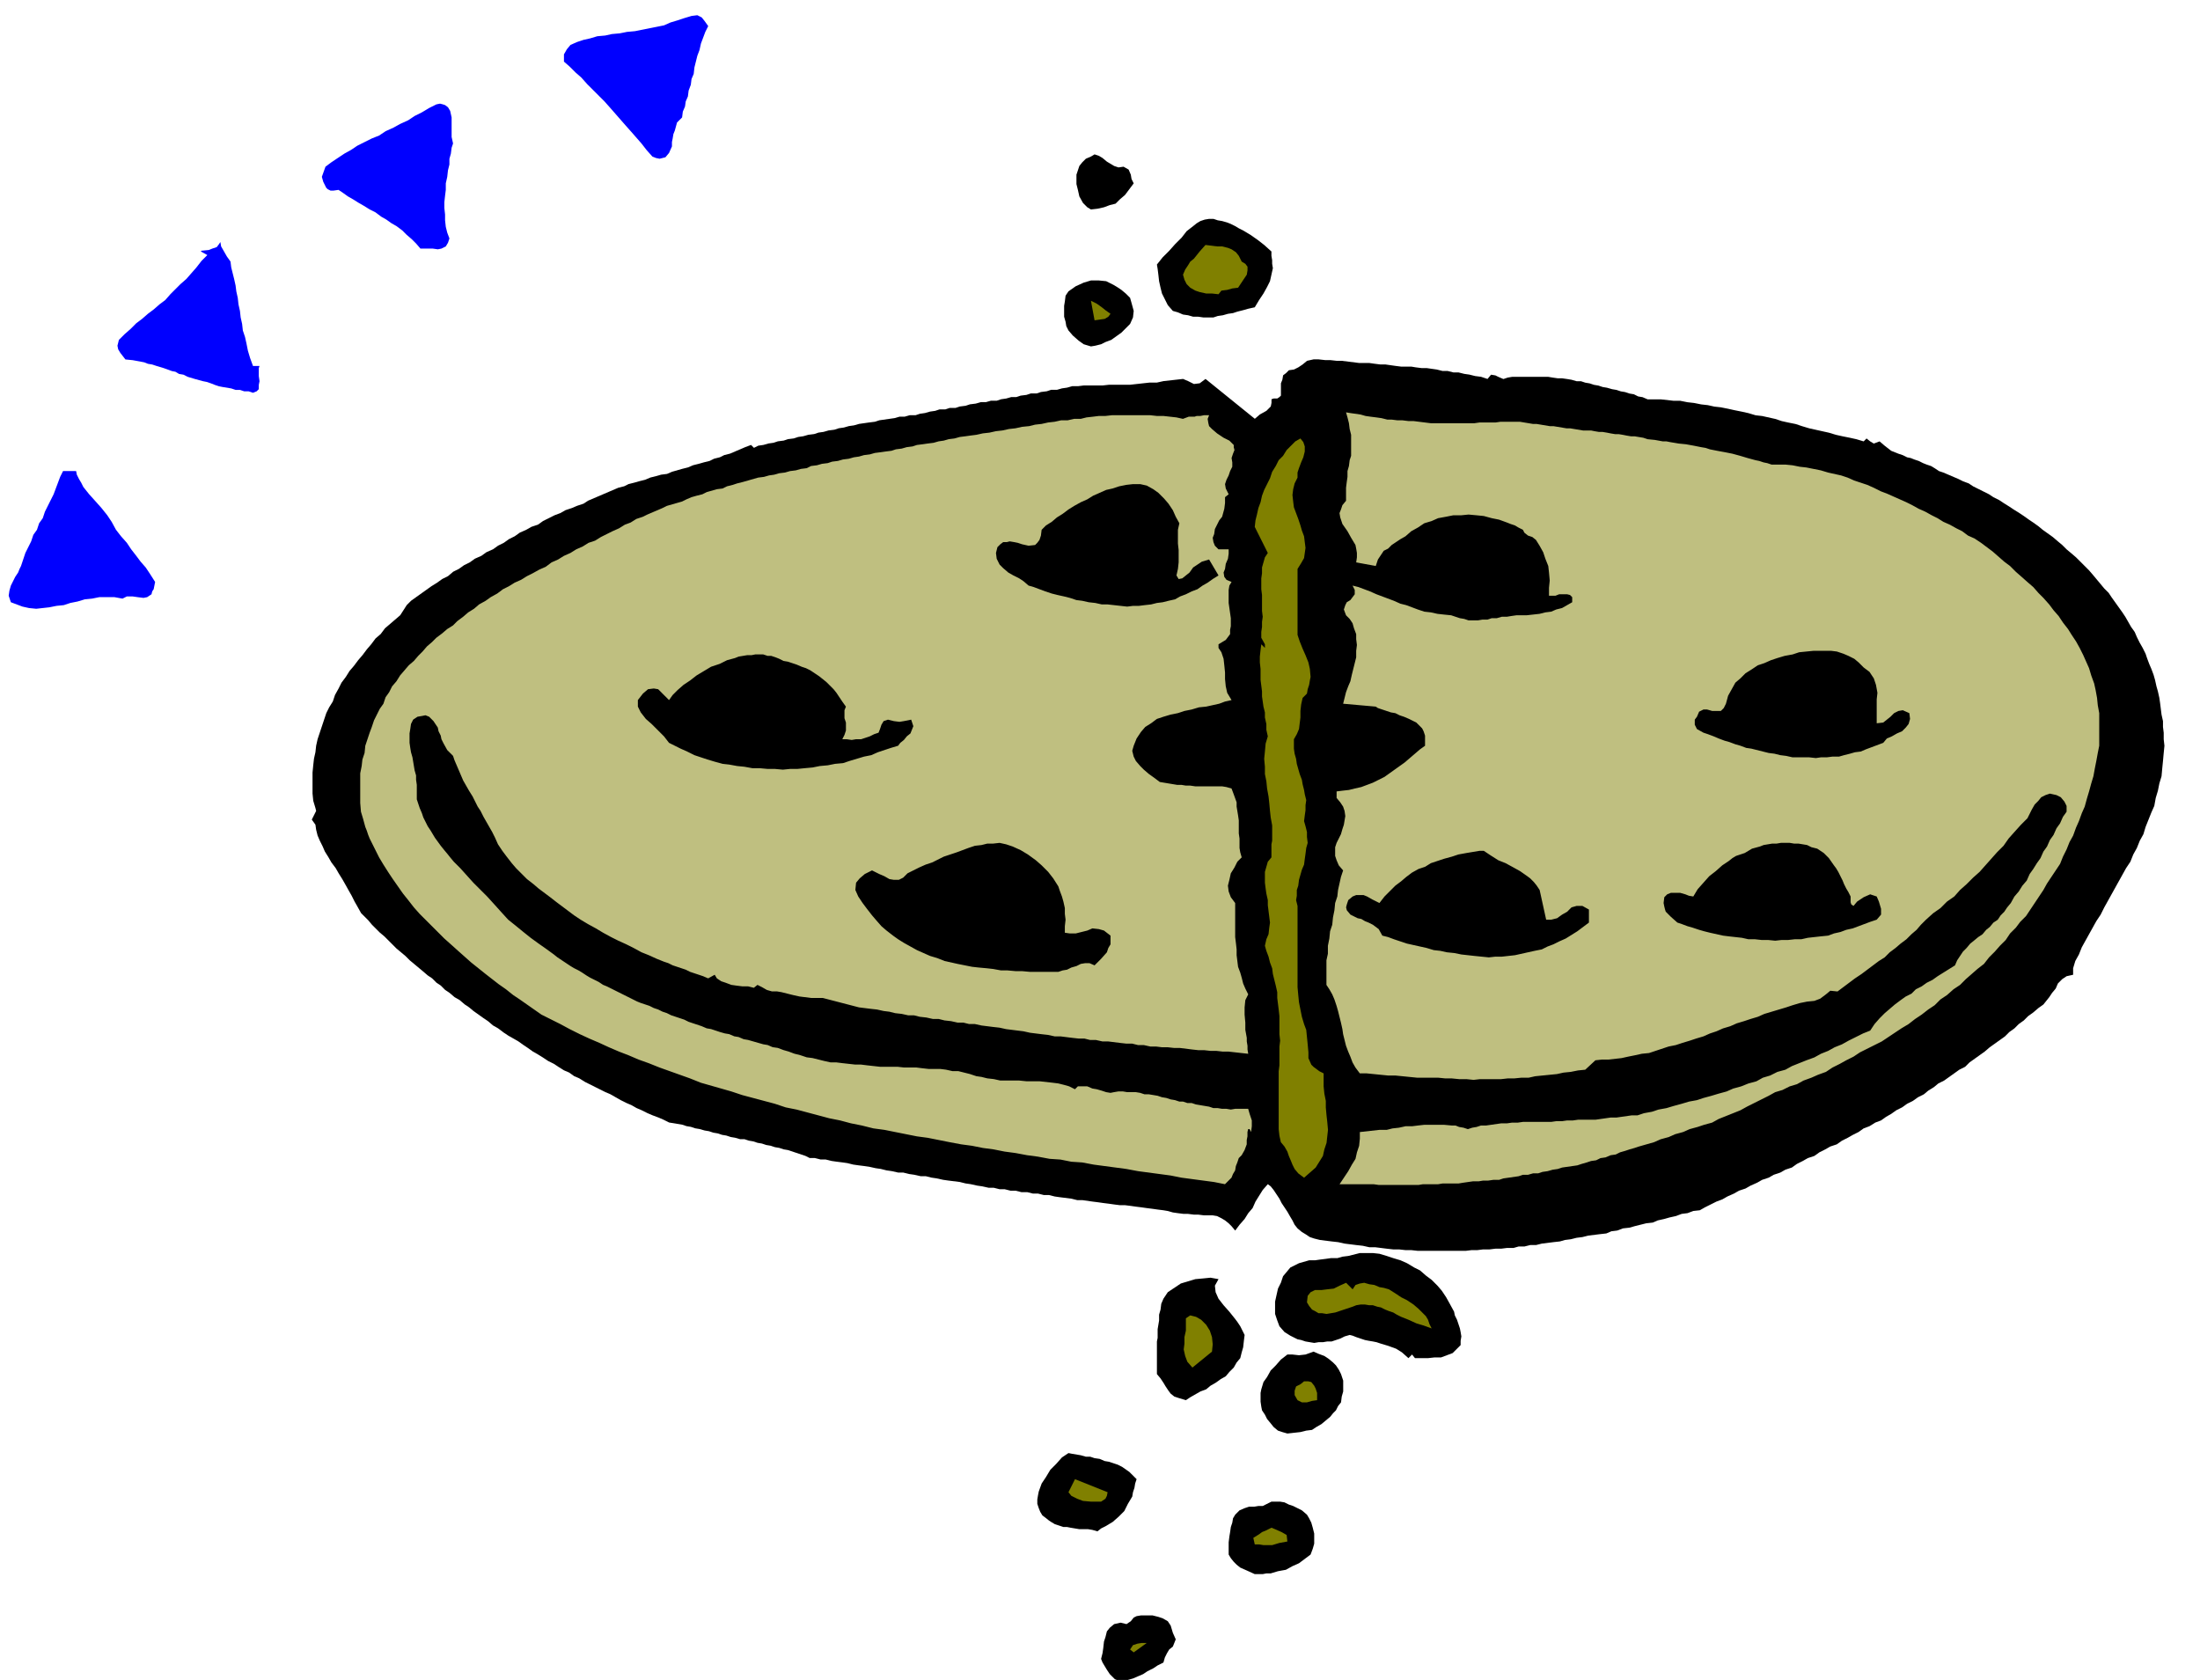 <svg xmlns="http://www.w3.org/2000/svg" width="490.455" height="374.495" fill-rule="evenodd" stroke-linecap="round" preserveAspectRatio="none" viewBox="0 0 3035 2318"><style>.brush1{fill:#00f}.pen1{stroke:none}.brush2{fill:#000}.brush3{fill:olive}</style><path d="m977 36-4 8-3 8-3 8-2 9-3 8-2 8-2 8-1 9-3 7-1 8-3 8-1 8-3 7-1 7-3 7-1 8-7 7-3 11-2 5-1 6-1 5v6l-4 9-5 6-4 1-4 1-5-1-5-2-8-9-7-9-7-8-7-8-8-9-7-8-7-8-7-8-8-9-8-8-8-8-8-8-8-9-8-7-8-8-8-7V75l4-7 5-6 9-4 9-3 9-2 10-3 11-1 9-2 11-1 10-2 11-1 10-2 10-2 10-2 10-2 9-4 10-3 9-3 10-3 8-1 6 3 4 5 5 7zM625 198l-2 6-1 8-2 7v8l-2 8-1 9-2 9v9l-1 8-1 9v8l1 9v8l1 9 2 8 3 8-2 6-3 5-6 3-5 1-7-1h-17l-6-7-6-6-7-6-6-6-8-6-7-4-7-5-7-4-8-6-8-4-8-5-7-4-8-5-7-4-7-5-6-4-7 1h-4l-4-2-2-2-4-8-2-7 5-14 8-6 9-6 9-6 9-5 9-6 10-5 10-5 10-4 9-6 11-5 9-5 11-5 9-6 10-5 10-6 10-5 5-1 4 1 3 1 4 3 3 5 2 9v27l2 9z" class="pen1 brush1"/><path d="m1550 230 7 4 3 7 1 6 3 6-6 8-6 8-7 6-6 6-8 2-8 3-9 2-9 1-5-3-6-6-5-9-2-9-2-8v-13l2-6 2-6 4-5 5-5 7-3 5-3 6 2 5 3 6 5 5 3 5 3 6 2 7-1zm204 117v6l1 6v5l1 6-2 9-2 9-4 8-5 9-6 9-6 10-9 2-7 2-8 2-6 2-7 1-7 2-7 1-6 2h-14l-7-1h-7l-7-2-7-1-7-3-7-2-7-8-4-8-4-8-2-8-2-9-1-9-1-8-1-6 8-10 9-9 8-9 9-9 7-9 9-7 5-4 5-3 6-2 6-1h6l6 2 6 1 7 2 5 2 6 3 5 3 6 3 10 6 10 7 9 7 10 9z" class="pen1 brush2"/><path d="m318 361 1 8 2 8 2 8 2 9 1 8 2 9 1 9 2 9 1 9 2 9 1 9 3 9 2 9 2 10 3 10 4 11h9l-1 3v11l1 7-1 5v6l-3 3-5 2-6-2h-6l-6-2h-6l-6-2-6-1-6-1-5-1-6-2-5-2-6-2-5-1-11-3-10-3-6-3-6-1-5-3-5-1-11-4-10-3-6-2-6-1-5-2-5-1-11-2-10-1-7-9-3-5-1-5 2-8 8-8 8-7 8-8 8-6 8-7 8-6 8-7 8-6 7-8 7-7 7-7 8-7 7-8 7-8 7-9 8-8-9-5 1-1 10-1 5-2 6-2 3-4 2-3 1 6 4 7 4 7 5 7z" class="pen1 brush1"/><path d="m1713 361 5 3 3 4v5l-1 6-6 9-6 9-8 1-7 2-8 1-4 5-9-1h-8l-9-2-6-2-7-4-5-5-3-6-2-7 3-7 4-6 3-5 5-4 8-10 8-9 8 1 8 1h7l8 2 5 2 6 4 4 5 4 8z" class="pen1 brush3"/><path d="m1559 411 2 7 3 11-1 9-4 9-6 6-6 6-7 5-7 5-8 3-6 3-8 2-6 1-10-3-7-5-8-7-6-7-3-6-1-6-2-7v-15l1-6 1-8 4-6 10-7 11-5 10-3h11l10 1 10 5 5 3 6 4 6 5 6 6z" class="pen1 brush2"/><path d="m1532 433-3 4-5 3-7 1-7 1-5-27 8 4 7 5 5 4 7 5z" class="pen1 brush3"/><path d="m2052 523 5-6 6 1 4 2 7 3 6-2 6-1h50l6 1 7 1h6l7 1 6 1 7 2h6l6 2 6 1 6 2 6 1 6 2 6 1 7 2 6 1 6 2 6 1 6 2 6 1 6 3 6 1 7 3h18l9 1 9 1h9l10 2 9 1 10 2 9 1 9 2 9 1 10 2 9 2 10 2 9 2 10 3 9 1 9 2 9 2 9 3 9 2 10 2 9 3 10 3 9 2 9 2 9 2 10 3 9 2 10 2 9 2 10 3 4-4 5 4 5 3 8-3 7 6 9 7 5 2 5 2 6 2 6 3 5 1 5 2 6 2 6 3 5 2 6 2 5 3 6 4 6 2 7 3 7 3 7 3 6 3 8 3 6 4 8 4 6 3 8 4 6 4 8 4 6 4 8 5 6 4 8 5 6 4 7 5 6 4 7 5 6 5 7 5 7 5 7 6 6 5 6 6 6 5 7 6 6 6 6 6 6 6 6 7 5 6 5 6 5 6 6 6 4 6 5 7 5 7 5 7 4 6 4 7 4 7 5 7 3 7 4 8 4 7 4 8 2 6 3 8 3 7 3 8 2 7 2 9 2 7 2 9 1 7 1 8 1 8 2 9v8l1 8v9l1 9-1 10-1 11-1 10-1 11-3 10-2 10-3 10-2 11-4 9-4 10-4 10-3 10-5 9-4 10-5 9-4 10-6 9-5 9-5 9-5 9-5 9-5 9-5 9-5 10-6 9-5 9-5 9-5 9-5 9-4 10-5 9-3 10v9l-9 2-6 4-6 6-3 7-5 6-4 6-4 5-4 5-7 5-7 6-7 5-6 6-7 5-6 6-7 5-6 6-7 5-7 5-7 5-7 6-7 5-7 5-7 5-6 6-8 4-7 5-7 5-7 5-8 4-6 5-8 5-6 5-8 4-7 5-8 4-7 5-8 4-7 5-7 4-7 5-8 3-8 5-8 3-7 5-8 4-7 4-8 4-7 5-9 3-7 4-8 4-7 5-9 3-7 4-8 4-7 5-9 3-7 4-9 3-7 4-9 3-7 4-9 4-7 4-9 3-7 4-9 4-7 4-8 3-8 4-8 4-7 4-9 1-8 3-8 1-8 3-9 2-7 2-9 2-7 3-9 1-8 2-8 2-7 2-9 1-8 3-8 1-7 3-9 1-8 1-8 1-8 2-8 1-8 2-8 1-7 2-9 1-8 1-8 1-8 2h-8l-8 2h-8l-7 2h-9l-8 1h-8l-8 1h-9l-8 1h-8l-8 1h-66l-9-1h-8l-9-1h-8l-9-1-8-1-8-1h-8l-9-2-9-1-8-1-8-1-9-2-9-1-8-1-8-1-8-2-6-2-6-4-5-3-6-5-4-5-3-6-3-5-4-7-4-6-4-6-3-6-4-6-4-6-4-5-4-3-7 8-5 8-5 8-4 9-6 7-5 8-7 8-6 8-5-6-4-4-5-4-5-3-6-3-6-1h-12l-8-1h-6l-8-1h-6l-8-1-7-1-7-2-6-1-8-1-7-1-8-1-7-1-8-1-7-1-8-1h-7l-8-1-7-1-8-1-7-1-8-1-7-1-7-1h-7l-8-2-8-1-8-1-7-1-8-2h-7l-8-2h-7l-8-2h-8l-8-2h-7l-8-2h-7l-8-2h-7l-9-2-7-1-9-2-7-1-8-2-8-1-8-1-7-1-9-2-7-1-8-2h-7l-9-2-7-1-8-2h-7l-9-2-7-1-8-2-7-1-9-2-7-1-8-1-7-1-8-2-7-1-8-1-7-1-8-2h-7l-8-2h-7l-6-3-6-2-6-2-6-2-6-2-6-1-6-2-6-1-6-2-6-1-6-2-6-1-6-2-6-1-6-2h-6l-7-2-6-1-6-2-6-1-6-2-6-1-6-2-6-1-7-2-6-1-6-2-6-1-6-2-6-1-6-1-6-1-8-4-7-3-8-3-7-3-8-4-7-3-7-4-7-3-8-4-7-4-7-4-7-3-8-4-6-3-8-4-6-3-8-5-7-3-7-5-7-3-8-5-6-4-8-4-6-4-8-5-7-4-7-5-6-4-7-5-7-4-7-4-6-4-8-6-7-4-7-6-6-4-7-5-7-5-6-5-6-4-7-6-7-4-7-6-6-4-6-6-6-4-6-6-6-4-7-6-6-5-6-5-6-5-6-6-6-5-6-5-5-5-6-6-6-6-6-5-5-5-6-6-5-6-5-5-5-5-5-9-4-7-4-8-4-7-5-9-4-7-5-8-4-7-6-8-4-7-5-8-3-7-4-8-3-7-2-8-1-7-5-7 3-6 3-6-1-4-3-10-1-10v-29l1-10 1-9 2-9 1-9 2-9 3-9 3-9 3-9 3-9 4-8 5-8 3-9 5-9 4-8 6-8 5-8 6-7 6-8 6-7 6-8 6-7 6-8 7-6 6-8 7-6 7-6 7-6 9-14 6-6 7-5 7-5 7-5 7-5 8-5 7-5 8-4 7-6 8-4 7-5 8-4 7-5 9-4 7-5 9-4 7-5 8-4 7-5 8-4 7-5 9-4 7-4 9-3 7-5 8-4 8-4 8-3 7-4 9-3 7-3 9-3 6-4 7-3 7-3 7-3 7-3 7-3 7-3 8-2 6-3 8-2 7-2 8-2 7-3 8-2 7-2 8-1 7-3 7-2 7-2 8-2 7-3 8-2 7-2 8-2 6-3 8-2 6-3 8-2 7-3 7-3 7-3 8-3 4 4 6-3 7-1 7-2 7-1 6-2 8-1 6-2 8-1 6-2 7-1 7-2 8-1 6-2 7-1 7-2 8-1 6-2 7-1 7-2 7-1 7-2 7-1 7-1 8-1 6-2 7-1 7-1 7-1 7-2h7l7-2h8l6-2 7-1 7-2 7-1 6-2h8l6-2h8l6-2 8-1 6-2 8-1 7-2h7l7-2h8l6-2 7-1 7-2h7l6-2 8-1 6-2h8l6-2 8-1 6-2h8l7-2 7-1 7-2h8l8-1h26l9-1h29l9-1 9-1 9-1h10l9-2 9-1 9-1 9-1 7 3 8 4 8-1 8-6 68 55 7-6 9-5 3-3 3-3 1-5v-5l3-1h5l3-2 2-2v-17l2-5 1-6 4-3 4-4 7-1 6-3 6-4 6-5 9-2h7l9 1h7l9 1h7l8 1 8 1 8 1h14l7 1 8 1h7l7 1 7 1 8 1h14l6 1 8 1h7l7 1 7 1 8 2h7l8 2h7l8 2 7 1 8 2 8 1 9 3z" class="pen1 brush2"/><path d="M2092 582h5l6 1 6 1 6 1h5l6 1 6 1 6 1h5l6 1 6 1 6 1h5l6 1 6 1 6 1h11l5 1 6 1h5l6 1 5 1 6 1h5l6 1 5 1 6 1h5l6 1 6 1 6 2 10 1 11 2h5l5 1 6 1 6 1 10 1 11 2 5 1 5 1 6 1 6 2 10 2 11 2 10 2 11 3 10 3 11 3 5 1 6 2 5 1 6 2h19l10 1 10 2 9 1 10 2 10 2 10 3 9 2 9 2 9 3 9 4 9 3 9 3 9 4 10 5 8 3 9 4 9 4 9 4 8 4 9 5 9 4 9 5 8 4 8 5 9 4 9 5 8 4 8 6 9 4 9 6 8 6 8 6 8 7 8 7 8 6 8 8 8 7 9 8 7 6 7 8 7 7 8 9 6 8 7 8 6 9 7 9 5 8 6 9 5 9 5 10 4 9 4 9 3 10 4 11 2 9 2 11 1 10 2 11v45l-2 10-2 11-2 10-2 11-3 10-3 11-3 10-3 11-4 9-4 11-4 9-4 11-5 9-4 10-5 10-4 10-6 9-6 9-6 9-5 9-6 9-6 9-6 9-6 9-8 8-6 8-8 8-6 9-8 8-7 8-8 8-7 9-9 7-8 7-8 7-8 8-9 6-9 8-9 6-8 8-9 6-9 7-9 6-9 7-10 6-9 6-9 6-9 6-10 5-10 5-10 5-9 6-10 5-9 5-10 5-9 6-11 4-9 4-11 4-9 5-10 3-10 5-10 3-9 5-10 5-10 5-10 5-9 5-10 4-10 4-10 4-9 5-11 3-9 3-11 3-9 4-11 3-9 4-11 3-9 4-7 2-7 2-7 2-6 2-7 2-6 2-7 2-6 3-7 1-7 3-7 1-6 3-7 1-6 2-7 2-6 2-7 1-7 1-7 1-6 2-7 1-7 2-7 1-6 2h-7l-7 2h-7l-6 2-7 1-7 1-7 1-6 2h-8l-7 1h-7l-6 1h-8l-7 1-7 1-6 1h-22l-6 1h-21l-6 1h-55l-7-1h-47l6-9 6-9 5-9 5-8 2-9 3-9 1-10v-9l9-1 9-1 9-1h10l8-2 9-1 9-2h9l8-1 9-1h27l11 1h5l5 2 6 1 6 2 6-2 6-1 6-2h7l7-1 7-1 7-1h8l7-1h8l7-1h39l7-1h8l7-1h8l7-1h24l7-1 7-1 7-1h8l7-1 7-1 7-1h8l9-3 11-2 9-3 11-2 10-3 11-3 10-3 11-2 9-3 11-3 10-3 11-3 9-4 11-3 10-4 11-3 9-5 10-3 10-5 11-3 9-5 10-4 10-4 11-4 9-5 10-4 9-5 10-4 9-5 10-5 10-5 10-4 6-9 7-8 7-7 7-6 7-6 8-6 7-5 8-4 6-6 8-4 7-5 8-4 7-5 8-5 8-5 8-5 3-7 4-6 4-6 5-5 5-6 5-4 6-5 6-4 5-6 5-4 5-6 6-4 4-6 5-5 4-6 5-6 5-9 6-7 5-8 6-7 4-9 5-7 5-8 5-7 4-9 5-7 4-9 5-7 4-9 5-7 4-9 5-7v-8l-3-6-5-6-6-3-9-2-6 2-6 3-4 5-5 5-4 7-3 6-3 6-9 9-9 10-8 9-7 10-9 9-8 9-8 9-8 9-9 8-9 9-9 8-8 9-10 7-9 9-10 7-10 9-7 7-6 7-7 6-7 7-8 6-7 6-8 6-7 7-8 5-8 6-8 6-8 6-9 6-8 6-8 6-8 6-10-1-6 5-8 6-8 3-10 1-10 2-10 3-9 3-10 3-10 3-10 3-9 4-10 3-9 3-10 3-9 4-10 3-9 4-9 3-9 4-10 3-9 3-10 3-9 3-10 2-9 3-9 3-9 3-10 1-9 2-10 2-9 2-9 1-9 1h-9l-9 1-14 13-10 1-10 2-10 1-9 2-10 1-10 1-10 1-9 2h-10l-10 1h-9l-9 1h-29l-9 1-10-1h-10l-10-1h-9l-10-1h-29l-10-1-10-1-10-1h-10l-10-1-10-1-10-1h-9l-6-8-4-7-3-8-3-7-3-8-2-8-2-8-1-7-2-9-2-8-2-8-2-7-3-9-3-7-4-7-4-6v-34l2-9v-11l2-10 1-10 3-9 1-10 2-10 1-10 3-9 1-9 2-9 2-9 3-9-6-7-3-7-2-6v-12l2-6 3-6 3-6 2-7 2-6 1-6 1-6-1-7-2-6-4-6-5-6v-9l8-1 9-1 8-2 9-2 8-3 8-3 8-4 8-4 7-5 7-5 7-5 7-5 7-6 7-6 7-6 7-5v-14l-2-6-2-4-8-8-10-5-7-3-6-2-6-3-6-1-6-2-6-2-6-2-3-2-45-4 2-8 2-8 3-8 3-7 2-9 2-8 2-8 2-8v-9l1-8-1-8v-7l-3-8-2-7-4-6-5-5-3-8 2-6 2-4 5-3 3-4 3-4v-6l-3-6 8 2 8 3 8 3 9 4 8 3 8 3 8 3 9 4 8 2 8 3 8 3 9 3 9 1 9 2 9 1 10 1 6 2 6 2 6 1 6 2h13l6-1h7l6-2h7l7-2h7l6-1 7-1h14l9-1 9-1 8-2 8-1 7-3 8-2 7-4 7-4v-7l-3-3-4-1h-11l-5 2h-9v-11l1-10-1-11-1-9-4-10-3-9-5-9-5-8-5-4-6-2-5-4-2-4-6-3-5-3-6-2-5-2-11-4-10-2-11-3-10-1-11-1-10 1h-11l-10 2-11 2-9 4-10 3-9 6-9 5-8 7-7 4-6 4-6 4-5 5-6 3-4 6-4 6-3 9-27-5 1-7v-6l-1-6-1-5-6-10-5-9-7-10-3-9-1-6 2-5 2-6 5-6v-18l1-8 1-7v-8l2-7 1-8 2-6v-29l-2-8-1-8-2-8-2-7 6 1 7 1 7 1 7 2 7 1 8 1 7 1 8 2h6l8 1h7l8 1h7l8 1 8 1 8 1h60l7-1h22l7-1h22zm-424-9-2 5 1 6 1 4 4 4 7 6 9 6 8 4 6 6v3l1 4-2 5-2 6 1 6v6l-3 6-2 6-3 6-2 6 1 6 4 8-5 4v8l-1 8-3 11-4 5-3 6-3 6-1 7-2 5 1 6 2 5 5 5h14v6l-1 7-3 7-1 7-2 5 1 6 3 4 7 3-3 5-1 6v18l1 7 1 7 1 7v11l-1 5v6l-3 4-3 4-5 3-5 3v5l4 6 3 9 1 9 1 10v9l1 10 2 9 6 10-9 2-8 3-9 2-9 2-10 1-10 3-10 2-9 3-10 2-10 3-9 3-8 6-8 5-6 7-6 9-4 10-2 7 2 8 3 6 6 7 5 5 7 6 7 5 8 6 6 1 6 1 6 1 6 1h6l6 1h6l7 1h37l6 1 7 2 3 8 4 11v6l1 6 1 6 1 7v18l1 7v13l1 6 2 7-6 6-4 8-5 8-2 9-2 8 1 8 3 8 6 8v47l1 8 1 9v8l1 8 1 8 3 8 2 7 2 8 3 7 4 8-4 8-1 10v10l1 11v10l2 11v5l1 6v5l1 6-9-1-9-1-9-1h-8l-9-1h-8l-9-1h-8l-9-1-8-1-8-1h-8l-9-1h-8l-8-1h-8l-9-2h-8l-8-2h-8l-9-1-8-1-8-1h-8l-9-2h-8l-8-2h-8l-9-1-8-1-8-1h-8l-9-2-9-1-8-1-8-1-9-2-8-1-8-1-8-1-9-2-9-1-8-1-8-1-9-2h-8l-8-2h-8l-9-2-9-1-8-2h-8l-9-2-9-1-8-2h-8l-9-2-9-1-8-2-8-1-9-2-9-1-8-1-8-1-50-13h-16l-8-1-8-1-9-2-8-2-8-2-6-1h-7l-7-2-7-4-6-3-5 4-8-2h-8l-8-1-7-1-8-3-6-2-6-4-3-5-9 5-7-3-6-2-6-2-6-2-6-3-6-2-6-2-6-2-6-3-6-2-5-2-5-2-11-5-10-4-11-6-10-5-11-5-10-5-11-6-10-6-11-6-10-6-9-6-8-6-8-6-8-6-9-7-8-6-8-6-7-6-9-7-7-7-8-8-6-7-7-9-6-8-6-9-4-9-4-8-4-7-4-7-4-7-4-8-4-6-4-8-3-6-5-8-4-7-4-7-3-7-3-7-3-7-3-7-2-6-8-8-5-9-3-6-1-5-3-6-1-5-6-9-6-6-5-2-5 1-6 1-6 4-3 6-1 7-1 6v13l1 7 1 6 2 7 1 6 1 6 1 6 2 7v6l1 7v20l2 6 2 6 3 7 2 6 3 6 3 6 4 6 6 10 8 11 4 5 5 6 4 5 5 6 9 9 9 10 9 10 10 10 9 9 10 11 9 10 10 11 10 8 11 9 10 8 11 8 10 7 11 8 5 4 6 4 6 4 6 4 5 3 6 3 5 3 6 4 5 3 6 3 6 3 6 4 5 2 6 3 6 3 6 3 6 3 6 3 6 3 6 3 5 2 6 2 6 2 6 3 6 2 6 3 6 2 6 3 6 2 6 2 6 2 6 3 6 2 6 2 6 2 7 3 6 1 6 2 6 2 7 2 6 1 7 3 6 1 7 3 6 1 7 2 7 2 7 2 6 1 7 3 7 1 8 3 7 2 8 3 8 2 9 3 8 1 8 2 8 2 9 2h8l8 1 9 1 9 1h8l8 1 9 1 9 1h24l9 1h17l8 1 9 1h16l8 1 9 2h8l8 2 8 2 9 3 7 1 8 2 9 1 9 2h26l10 1h18l9 1 9 1 8 1 8 2 7 2 8 4 4-4h13l7 3 6 1 7 2 6 2 6 1 5-1 6-1h6l6 1h12l6 1 6 2h6l6 1 6 1 6 2 6 1 6 2 6 1 6 2h5l6 2h6l6 2 6 1 6 1 6 1 6 2h6l6 1h6l6 1 6-1h18l2 7 3 9v8l-1 8-2-4h-2l-1 4v6l-1 5v6l-3 8-4 7-4 4-2 6-2 5-1 6-3 5-2 5-4 4-5 5-15-3-15-2-15-2-15-2-15-3-15-2-15-2-15-2-16-3-15-2-15-2-15-2-16-3-15-1-15-3-15-1-16-3-15-2-16-3-15-2-15-3-15-2-15-3-15-2-16-3-15-3-15-3-15-2-15-3-15-3-15-3-15-2-16-4-15-3-15-4-15-3-15-4-15-4-15-4-15-3-15-5-15-4-15-4-15-4-15-5-14-4-14-4-14-4-15-6-14-5-14-5-14-5-15-6-14-5-14-6-13-5-14-6-13-6-14-6-13-6-14-7-13-7-14-7-12-6-10-7-10-7-10-7-9-6-10-8-10-7-9-7-9-7-10-8-10-8-9-8-9-8-10-9-9-8-8-8-8-8-9-9-9-9-8-9-7-9-8-10-7-10-7-10-6-9-7-11-6-10-5-10-5-10-3-6-2-5-2-6-2-5-3-11-3-10-1-12v-41l2-10 1-9 3-9 1-10 3-9 3-9 3-8 3-9 4-8 4-8 5-7 3-9 5-7 4-8 6-7 5-8 6-7 6-7 7-6 6-7 6-6 6-7 7-6 6-6 8-6 7-6 8-5 6-6 8-6 7-6 8-5 7-6 9-5 7-5 9-5 8-6 8-4 8-5 9-4 8-5 8-4 9-5 9-4 8-6 9-4 8-5 9-4 8-5 9-4 8-5 9-3 8-5 8-4 8-4 9-4 8-5 8-3 8-5 9-3 6-3 7-3 7-3 7-3 6-3 7-2 7-2 7-2 6-3 7-3 7-2 8-2 6-3 7-2 7-2 8-1 6-3 8-2 6-2 8-2 7-2 7-2 7-2 8-1 7-2 7-1 7-2 8-1 7-2 8-1 7-2 8-1 6-3 8-1 7-2 8-1 6-2 8-1 7-2 8-1 7-2 7-1 7-2 8-1 7-2 8-1 7-1 8-1 6-2 8-1 7-2 8-1 6-2 8-1 7-1 8-1 7-2 7-1 7-2 8-1 7-2 8-1 7-1 8-1 9-2 9-1 9-2 9-1 9-2 9-1 9-2 10-1 8-2 9-1 9-2 9-1 9-2h9l9-2h9l8-2 9-1 8-1h9l9-1h53l9 1h9l9 1 9 1 9 2 8-3h8l3-1h5l5-1h7z" class="pen1" style="fill:#bfbf80"/><path d="m1790 659-4 8-2 8-1 8 1 9 1 8 3 8 3 8 3 9 2 7 3 8 1 8 1 8-1 7-1 7-4 7-5 8v91l3 9 4 10 4 9 4 10 2 9 1 11-1 5-1 6-2 6-1 6-6 6-2 9-1 9v9l-1 8-1 8-3 7-4 7v13l1 7 2 7 1 7 2 7 2 7 3 8 1 6 2 8 1 6 2 8-1 7v7l-1 7-1 8 2 7 2 8v7l1 8-2 7-1 8-1 7-1 8-3 7-2 7-2 7-1 8-2 6v8l-1 6 2 8v112l1 11 1 10 2 10 2 10 3 10 3 8 1 10 1 10 1 11v8l4 9 3 3 4 3 4 3 6 3v18l1 10 2 10v9l1 11 1 9 1 11-1 9-1 9-3 9-2 9-5 8-5 8-8 7-8 7-8-6-5-6-3-6-2-5-3-7-2-6-4-7-5-6-2-9-1-9v-80l1-8v-26l1-8-1-9v-25l-1-9-1-8-1-8v-8l-2-9-2-8-2-8-1-8-3-8-2-8-3-8-2-7 2-9 3-7 1-9 1-7-1-8-1-8-1-8v-7l-2-9-1-7-1-8v-15l2-7 2-7 5-6v-18l1-5v-21l-2-11-1-9-1-11-1-9-2-11-1-10-2-10v-10l-1-11 1-10 1-11 3-10-2-9v-8l-2-9v-7l-2-8-1-7-1-7v-7l-1-8-1-8v-15l-1-9v-8l1-9 1-8 5 5v-5l-5-9v-8l1-7v-7l1-7-1-8v-22l-1-8v-15l1-7v-8l2-7 2-7 4-6-18-36 1-9 2-8 2-9 3-8 2-9 3-8 4-8 4-8 3-9 5-8 4-8 6-6 5-8 6-6 6-6 7-4 4 5 2 6v7l-2 8-3 7-3 8-2 6v7z" class="pen1 brush3"/><path d="m105 650 1 5 3 6 3 5 3 6 8 10 9 10 8 9 8 10 6 9 6 11 7 9 8 9 6 9 7 9 6 8 7 8 6 9 7 11-1 5-1 5-2 3-1 4-6 4-5 1-8-1-7-1h-8l-6 3-11-2h-21l-10 2-10 1-10 3-10 2-9 3-10 1-10 2-9 1-9 1-10-1-9-2-8-3-8-3-3-9 1-7 2-7 3-6 3-6 4-6 2-5 2-4 3-9 3-9 4-8 4-8 3-9 5-7 3-9 5-7 3-9 4-8 4-8 4-8 3-8 3-8 3-8 4-8h18z" class="pen1 brush1"/><path d="m1627 722-2 9v19l1 9v17l-1 9-2 9 3 5 5-1 5-4 5-4 5-7 6-4 6-4 10-3 13 22-8 5-7 5-7 4-7 5-8 3-8 4-8 3-7 4-9 2-8 2-8 1-8 2-9 1-8 1h-8l-8 1-9-1-9-1-9-1h-8l-9-2-9-1-9-2-8-1-9-3-8-2-9-2-8-2-9-3-8-3-8-3-7-2-7-6-6-4-8-4-7-4-7-6-5-5-4-8-1-8 2-8 4-4 4-3h5l4-1 6 1 5 1 6 2 9 2 9-1 3-3 3-4 2-6 1-8 6-6 8-5 7-6 8-5 8-6 8-5 9-5 9-4 8-5 9-4 9-4 9-2 9-3 10-2 9-1h10l9 2 9 5 7 5 8 8 6 7 6 9 4 9 5 9zm944 199 8 6 6 9 3 9 2 11-1 9v33l9-1 10-8 5-5 6-3 6-1 9 4 1 8-2 7-4 5-5 5-7 3-7 4-7 3-5 6-8 3-8 3-8 3-7 3-8 1-7 2-8 2-7 2h-9l-8 1h-8l-7 1-9-1h-23l-9-2-8-1-8-2-8-1-8-2-8-2-8-2-7-1-8-3-7-2-8-3-7-2-8-3-7-3-8-3-6-2-9-5-3-6v-7l3-4 3-7 6-3h5l7 2h12l4-4 3-6 3-11 5-9 5-9 7-6 7-7 8-5 9-6 9-3 9-4 9-3 10-3 11-2 9-3 10-1 10-1h24l8 1 9 3 7 3 8 4 6 5 7 7zm-1404 54-2 5v11l2 6v11l-2 6-3 6h6l7 1 6-1h7l6-2 6-2 6-3 6-2 2-5 2-6 3-5 6-2 8 2 8 1 6-1 10-2 3 9-4 10-5 4-4 5-5 4-3 4-10 3-9 3-9 3-9 4-10 2-10 3-10 3-9 3-11 1-10 2-11 1-10 2-11 1-10 1h-10l-10 1-11-1h-10l-11-1h-10l-11-2-10-1-11-2-9-1-11-3-10-3-9-3-9-3-10-5-9-4-8-4-8-4-7-9-8-8-9-9-8-7-7-9-4-8v-9l7-9 7-6 8-1 6 1 6 6 9 9 5-7 7-7 8-7 9-6 9-7 10-6 5-3 5-3 6-2 6-2 10-5 11-3 5-2 6-1 6-1h6l5-1h11l6 2h5l6 2 5 2 6 3 6 1 6 2 6 2 7 3 6 2 6 3 6 4 6 4 10 8 10 10 4 5 4 6 4 6 5 7zm1386 262v8l1 3 3 2 5-6 9-6 9-4 9 3 3 7 3 10v8l-6 7-9 3-8 3-8 3-8 3-9 2-8 3-9 2-8 3-10 1-9 1-9 1-9 2h-9l-9 1h-9l-9 1-10-1h-9l-9-1h-9l-9-2-9-1-9-1-8-1-9-2-9-2-8-2-7-2-9-3-7-2-8-3-6-2-9-8-4-4-3-3-1-3-1-4-1-5 1-8 4-4 5-2h13l7 2 5 2 6 1 6-10 8-9 8-9 9-7 9-8 9-6 5-4 5-3 6-2 6-2 10-6 11-3 5-2 6-1 6-1h6l6-1h12l6 1h6l6 1 6 1 6 3 8 2 9 6 7 7 7 10 3 4 3 5 3 6 3 6 2 5 3 6 3 5 3 6zm-1093-14 2 6 3 8 2 7 2 9v8l1 8-1 9v9l7 1h8l8-2 8-2 7-3 9 1 7 2 9 7v12l-3 5-2 6-8 9-9 9-7-3h-6l-6 1-6 3-7 2-6 3-6 1-6 2h-39l-11-1h-9l-11-1h-9l-11-2-9-1-11-1-9-1-10-2-10-2-9-2-9-2-10-4-10-3-9-4-9-4-9-5-9-5-8-5-7-5-9-7-7-6-7-8-6-7-7-9-6-8-6-9-4-9 1-10 5-6 7-6 10-5 4 2 6 3 7 3 7 4 6 1h7l6-3 6-6 8-4 8-4 9-4 9-3 8-4 8-4 9-3 9-3 8-3 8-3 9-3 9-1 8-2h8l9-1 9 2 9 3 11 5 10 6 11 8 8 7 9 9 7 9 7 11zm664 5 9 41h7l8-2 7-5 7-4 6-6 7-2h8l9 5v18l-8 6-8 6-8 5-8 5-9 4-8 4-8 3-8 4-10 2-9 2-9 2-9 2-9 1-9 1h-9l-9 1-10-1-10-1-9-1-9-1-10-2-10-1-9-2-9-1-10-3-9-2-9-2-9-2-9-3-9-3-8-3-8-2-5-9-8-6-6-3-5-2-5-3-5-1-10-5-5-6-1-4 1-4 2-6 6-5 5-2h10l5 2 7 4 10 5 7-9 8-8 7-7 8-6 7-6 8-6 9-5 9-3 8-5 9-3 9-3 11-3 9-3 11-2 6-1 6-1 6-1h6l9 6 11 7 10 4 11 6 9 5 10 7 4 3 5 5 4 5 4 6zm-118 582 1 5 3 6 2 6 2 6 1 5 1 6-1 6v6l-6 6-5 5-8 3-8 3h-9l-9 1h-18l-4-5-5 5-9-8-8-5-11-4-10-3-6-2-5-1-6-1-5-1-6-2-6-2-5-2-4-1-7 2-6 3-6 2-6 2h-6l-6 1h-6l-6 1-6-1-6-1-6-2-5-1-10-5-8-5-7-8-3-8-3-9v-17l2-9 2-9 4-8 3-9 5-6 5-6 6-3 6-3 7-2 7-2h8l7-1 8-1 7-1h9l7-2 8-1 8-2 8-2h18l9 1 10 3 9 3 10 3 9 4 10 6 8 4 8 7 8 6 8 8 6 7 6 9 5 9 6 11zm-325-45-5 9 1 9 4 9 7 9 8 9 8 10 3 4 4 6 3 6 3 6-1 8-1 9-2 7-2 8-5 6-4 7-6 6-5 6-7 4-7 5-7 4-6 5-8 3-7 4-7 4-6 4-10-3-6-2-5-4-3-4-4-6-3-5-4-6-5-6v-45l1-5v-12l1-6 1-6v-8l2-7 1-8 3-7 6-9 9-6 9-6 10-3 10-3 11-1 10-1 11 2z" class="pen1 brush2"/><path d="m1975 1833-11-4-10-3-11-5-10-4-6-3-5-3-6-2-5-2-6-3-5-1-6-2h-5l-6-1h-6l-6 1-5 2-6 2-6 2-6 2-6 2-6 1-6 1-6-1h-5l-5-3-4-2-4-5-3-5 1-9 4-5 6-3h9l8-1 9-1 8-4 9-4 9 9 4-6 6-2 6-1 7 2 7 1 7 3 6 1 7 2 8 5 9 6 8 4 9 6 7 6 7 7 3 3 3 5 2 6 3 6zm-303 32-27 22-7-8-3-8-2-9 1-8v-9l2-9v-17l6-4 8 2 7 4 7 7 5 8 3 9 1 10-1 10z" class="pen1 brush3"/><path d="M1853 1905v15l-2 7-1 8-4 5-3 6-4 4-4 5-6 5-6 5-7 4-6 4-8 1-8 2-9 1-9 1-7-2-6-2-6-5-4-5-5-6-3-6-4-6-1-5-1-7v-12l1-5 3-10 5-7 5-9 7-7 7-8 9-7h7l9 1 9-1 11-4 7 3 8 3 6 4 6 5 4 4 4 6 3 6 3 9z" class="pen1 brush2"/><path d="m1817 1932-7 1-7 2h-7l-6-3-4-7v-6l2-6 6-3 5-4h6l4 1 4 5 2 4 2 6v10z" class="pen1 brush3"/><path d="m1568 2041-2 6-1 6-2 6-1 6-6 10-5 10-8 8-8 7-5 3-5 3-6 3-5 4-7-2-6-1h-12l-6-1-6-1-5-1h-5l-6-2-6-2-5-3-3-2-5-4-4-3-3-5-2-5-2-6v-6l1-6 1-5 4-11 6-9 6-10 8-8 8-9 9-6 5 1 6 1 6 1 7 2h6l6 2 7 1 7 3 6 1 6 2 6 2 6 3 10 7 10 10z" class="pen1 brush2"/><path d="m1528 2059-1 5-2 4-3 2-3 2h-14l-11-1-8-3-8-4-4-5 9-18 45 18z" class="pen1 brush3"/><path d="m1803 2090 3 5 3 6 2 7 2 8v14l-2 7-3 8-8 6-8 6-9 4-9 5-11 2-10 3h-6l-5 1h-11l-11-5-9-4-5-4-4-4-4-5-3-5v-17l1-8 1-6 1-7 2-6 1-6 3-5 6-6 7-3 6-2h7l6-1h6l6-3 6-3h12l6 1 6 3 6 2 6 3 6 3 7 6z" class="pen1 brush2"/><path d="m1776 2127-11 2-10 3h-12l-6-1h-6l-2-9 8-5 4-3 5-2 4-2 4-2 5 2 9 4 7 4 1 9z" class="pen1 brush3"/><path d="m1618 2253 4 9-4 10-5 4-3 5-3 6-2 7-8 4-6 4-8 4-6 4-7 3-7 3-7 2-6 3-7-2-5-2-4-4-3-3-4-6-3-5-3-5-2-5 2-8 1-7 1-9 2-6 2-8 4-5 6-5 9-2 8 2 6-4 4-5 4-2 6-1h16l8 2 6 2 7 4 4 6 3 10z" class="pen1 brush2"/><path d="m1564 2280-5-4 4-6 6-2 6-1h7l-18 13z" class="pen1 brush3"/></svg>
